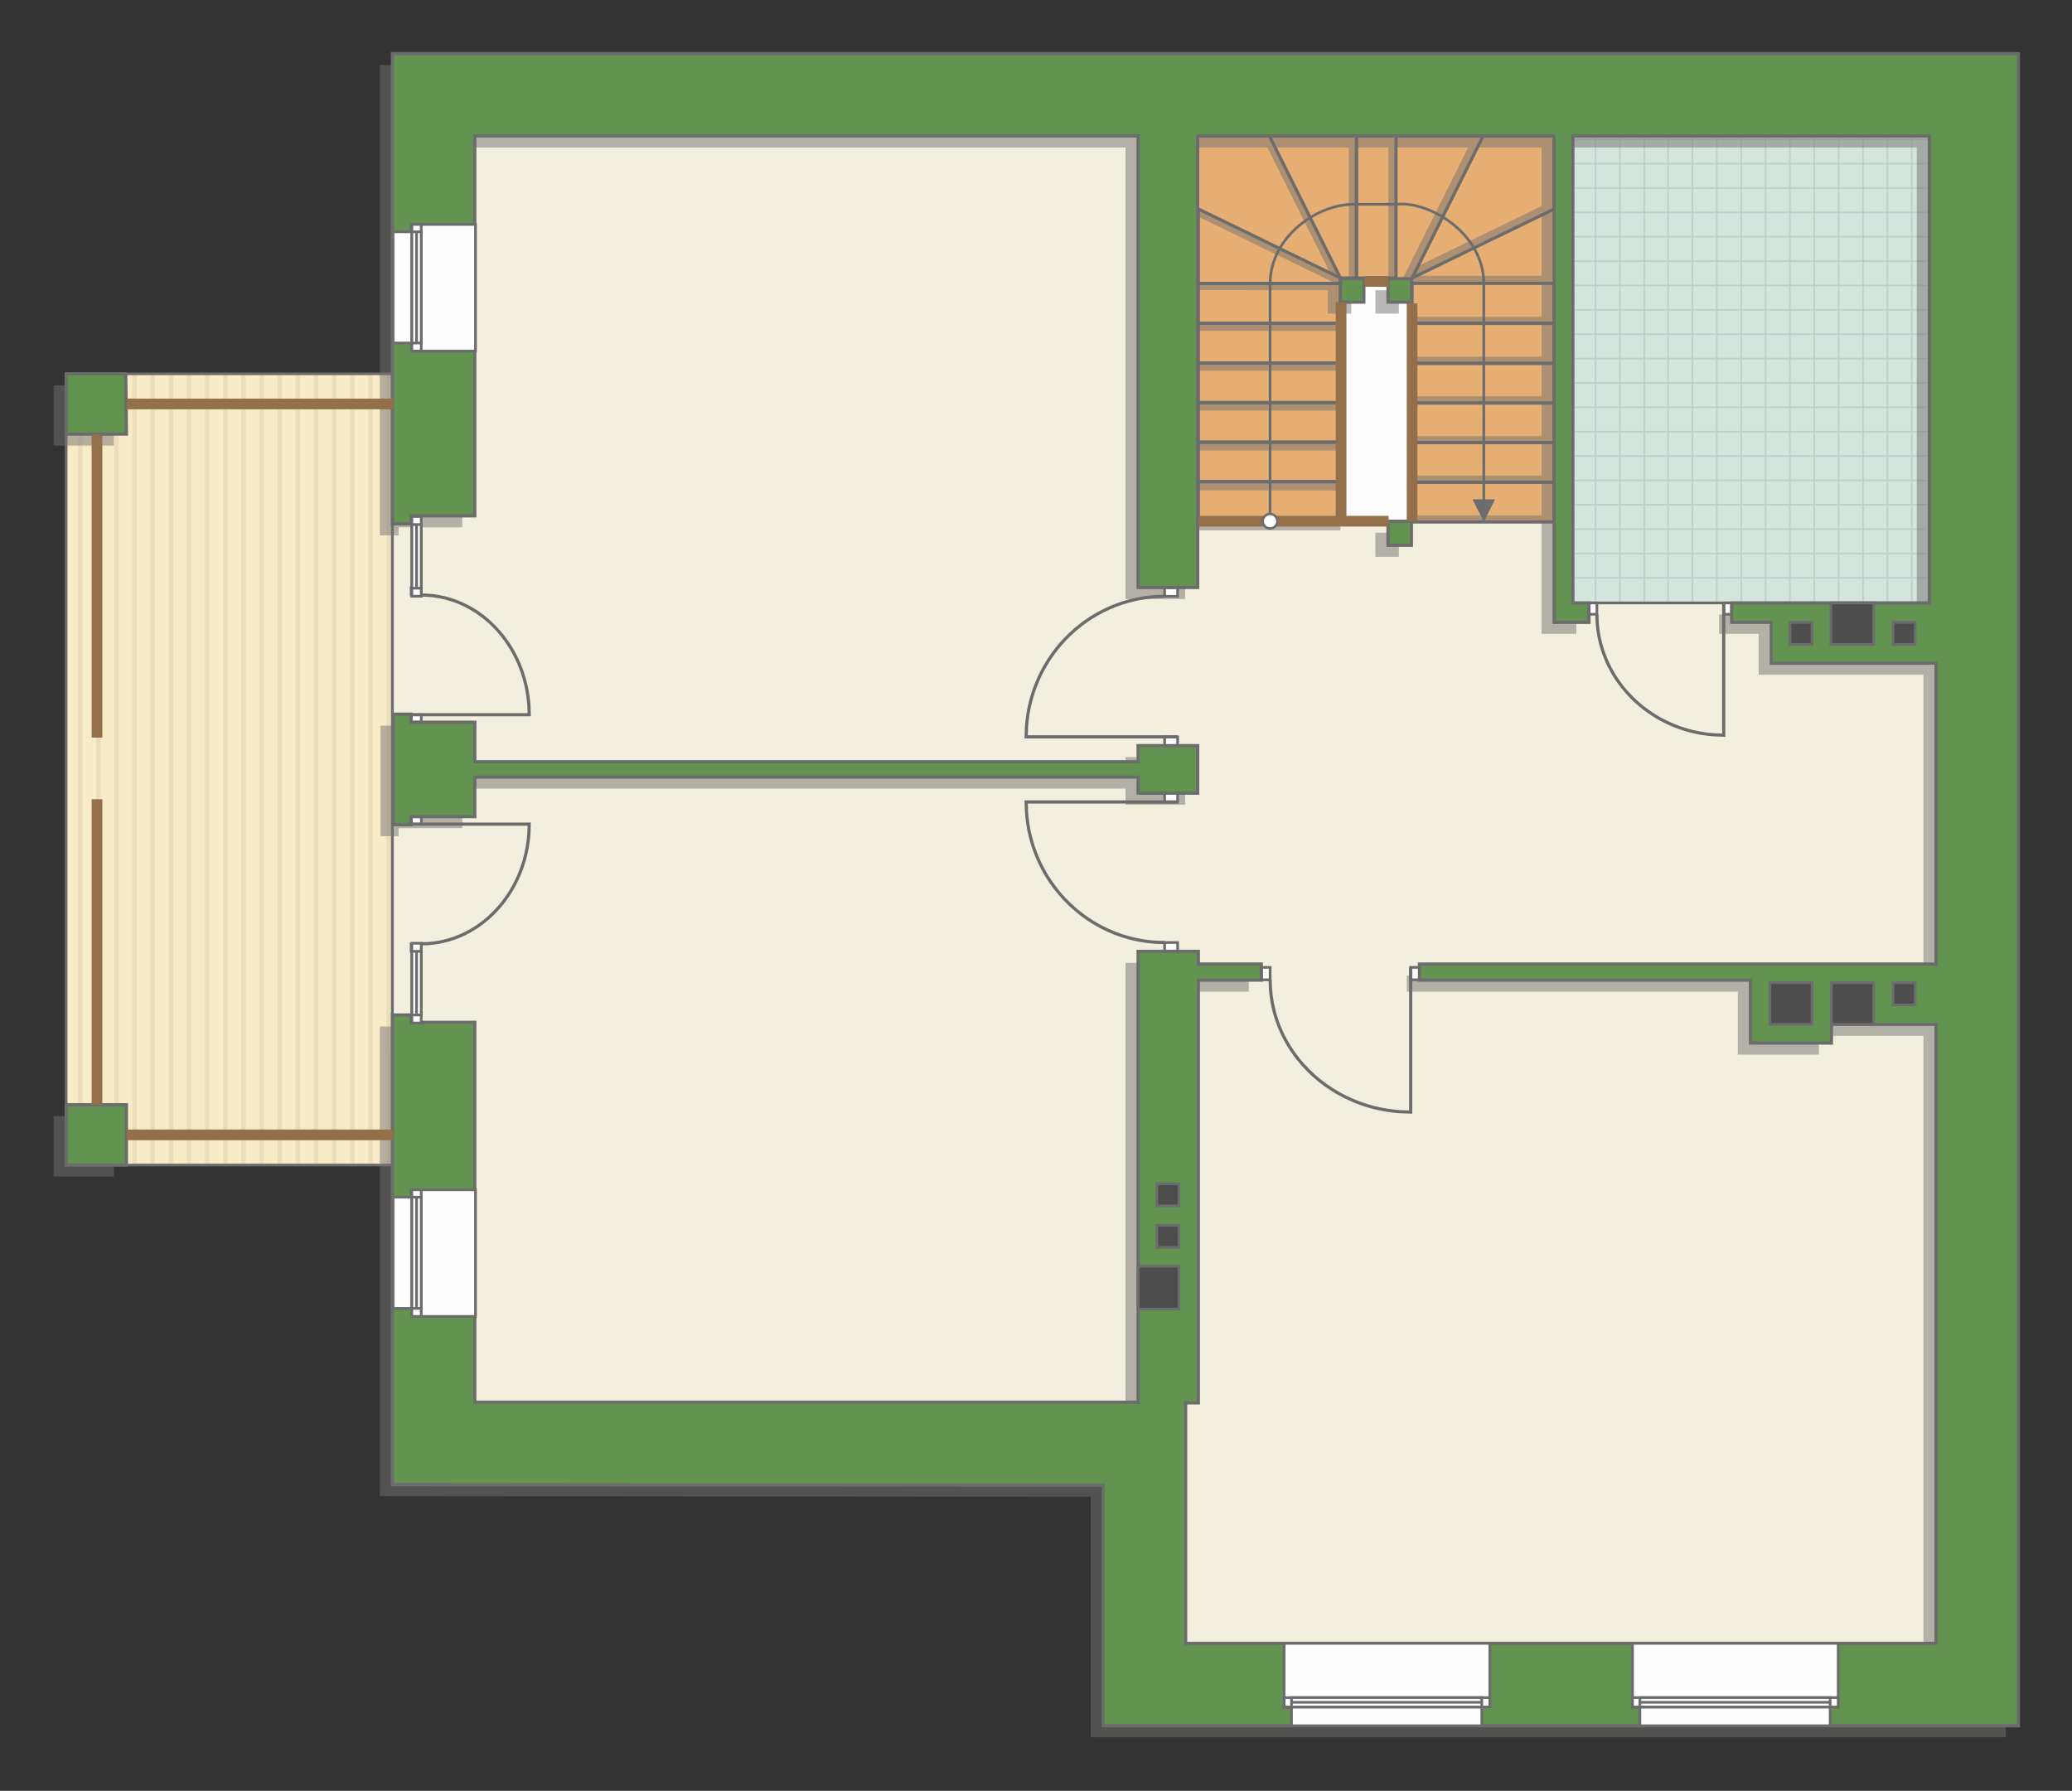 <?xml version="1.0" encoding="UTF-8"?>
<!DOCTYPE svg PUBLIC "-//W3C//DTD SVG 1.1//EN" "http://www.w3.org/Graphics/SVG/1.1/DTD/svg11.dtd">
<!-- Creator: CorelDRAW -->
<svg xmlns="http://www.w3.org/2000/svg" xml:space="preserve" width="130.927mm" height="113.164mm" version="1.1" style="shape-rendering:geometricPrecision; text-rendering:geometricPrecision; image-rendering:optimizeQuality; fill-rule:evenodd; clip-rule:evenodd"
viewBox="0 0 14592.79 12612.98"
 xmlns:xlink="http://www.w3.org/1999/xlink"
 xmlns:xodm="http://www.corel.com/coreldraw/odm/2003">
 <rect x="0" y="0" width="14592.79" height="12612.98" fill="#333333" stroke="none"/>
 <defs>
  <style type="text/css">
   <![CDATA[
    .str5 {stroke:#94704A;stroke-width:75.45;stroke-miterlimit:22.926}
    .str0 {stroke:#6C6C6C;stroke-width:18.83;stroke-miterlimit:22.926}
    .str2 {stroke:#6C6C6C;stroke-width:18.87;stroke-miterlimit:22.926}
    .str3 {stroke:#6C6C6C;stroke-width:22.29;stroke-miterlimit:22.926}
    .str1 {stroke:#BDD2C8;stroke-width:11.15;stroke-miterlimit:22.926}
    .str4 {stroke:#6C6C6C;stroke-width:22.29;stroke-linejoin:round;stroke-miterlimit:22.926}
    .fil3 {fill:none}
    .fil7 {fill:#FEFEFE}
    .fil4 {fill:#D6E4DE}
    .fil10 {fill:#4D4D4D}
    .fil9 {fill:#629351}
    .fil6 {fill:#E6AE73}
    .fil2 {fill:#EADEBC}
    .fil5 {fill:#F2EFDE}
    .fil1 {fill:#F8EBC7}
    .fil12 {fill:white}
    .fil0 {fill:white}
    .fil11 {fill:#6C6C6C;fill-rule:nonzero}
    .fil8 {fill:#727271;fill-opacity:0.502}
   ]]>
  </style>
    <clipPath id="id0">
     <path d="M2763.81 2632.82l-2297.85 0 0 5572.41 2297.85 0 0 -5572.41z"/>
    </clipPath>
    <clipPath id="id1">
     <path d="M11077.58 4246.51l2510.18 0 0 -3288.7 -2510.18 0 0 3288.7z"/>
    </clipPath>
 </defs>
 <g id="пол">
  <g id="_2376184041584">
   <polygon class="fil0" points="2763.81,2632.82 465.96,2632.82 465.96,8205.23 2763.81,8205.23 "/>
   <g style="clip-path:url(#id0)">
    <g>
     <g>
      <rect class="fil1" transform="matrix(-4.67283E-13 7.762 -50.716 -4.65695E-11 11954.4 1940.87)" width="1040.35" height="257.02"/>
      <rect class="fil2" transform="matrix(-4.67283E-13 7.762 -0.124 -1.14149E-13 11954.4 1940.87)" width="1040.35" height="257.02"/>
      <rect class="fil2" transform="matrix(-4.67283E-13 7.762 -0.124 -1.14149E-13 4286.69 1940.87)" width="1040.35" height="257.02"/>
      <rect class="fil2" transform="matrix(-4.67283E-13 7.762 -0.124 -1.14149E-13 10037.5 1940.87)" width="1040.35" height="257.02"/>
      <rect class="fil2" transform="matrix(-4.67283E-13 7.762 -0.124 -1.14149E-13 2369.76 1940.87)" width="1040.35" height="257.02"/>
      <rect class="fil2" transform="matrix(-4.67283E-13 7.762 -0.124 -1.14149E-13 8120.56 1940.87)" width="1040.35" height="257.02"/>
      <rect class="fil2" transform="matrix(-4.67283E-13 7.762 -0.124 -1.14149E-13 452.829 1940.87)" width="1040.35" height="257.02"/>
      <rect class="fil2" transform="matrix(-4.67283E-13 7.762 -0.124 -1.14149E-13 6203.63 1940.87)" width="1040.35" height="257.02"/>
      <rect class="fil2" transform="matrix(-4.67283E-13 7.762 -0.124 -1.14149E-13 11571 1940.87)" width="1040.35" height="257.02"/>
      <rect class="fil2" transform="matrix(-4.67283E-13 7.762 -0.124 -1.14149E-13 3903.31 1940.87)" width="1040.35" height="257.02"/>
      <rect class="fil2" transform="matrix(-4.67283E-13 7.762 -0.124 -1.14149E-13 9654.11 1940.87)" width="1040.35" height="257.02"/>
      <rect class="fil2" transform="matrix(-4.67283E-13 7.762 -0.124 -1.14149E-13 1986.38 1940.87)" width="1040.35" height="257.02"/>
      <rect class="fil2" transform="matrix(-4.67283E-13 7.762 -0.124 -1.14149E-13 7737.17 1940.87)" width="1040.35" height="257.02"/>
      <rect class="fil2" transform="matrix(-4.67283E-13 7.762 -0.124 -1.14149E-13 69.442 1940.87)" width="1040.35" height="257.02"/>
      <rect class="fil2" transform="matrix(-4.67283E-13 7.762 -0.124 -1.14149E-13 5820.24 1940.87)" width="1040.35" height="257.02"/>
      <rect class="fil2" transform="matrix(-4.67283E-13 7.762 -0.124 -1.14149E-13 11187.7 1940.87)" width="1040.35" height="257.02"/>
      <rect class="fil2" transform="matrix(-4.67283E-13 7.762 -0.124 -1.14149E-13 3519.92 1940.87)" width="1040.35" height="257.02"/>
      <rect class="fil2" transform="matrix(-4.67283E-13 7.762 -0.124 -1.14149E-13 9270.72 1940.87)" width="1040.35" height="257.02"/>
      <rect class="fil2" transform="matrix(-4.67283E-13 7.762 -0.124 -1.14149E-13 1602.99 1940.87)" width="1040.35" height="257.02"/>
      <rect class="fil2" transform="matrix(-4.67283E-13 7.762 -0.124 -1.14149E-13 7353.79 1940.87)" width="1040.35" height="257.02"/>
      <rect class="fil2" transform="matrix(-4.67283E-13 7.762 -0.124 -1.14149E-13 -313.944 1940.87)" width="1040.35" height="257.02"/>
      <rect class="fil2" transform="matrix(-4.67283E-13 7.762 -0.124 -1.14149E-13 5436.85 1940.87)" width="1040.35" height="257.02"/>
      <rect class="fil2" transform="matrix(-4.67283E-13 7.762 -0.124 -1.14149E-13 10804.3 1940.87)" width="1040.35" height="257.02"/>
      <rect class="fil2" transform="matrix(-4.67283E-13 7.762 -0.124 -1.14149E-13 3136.53 1940.87)" width="1040.35" height="257.02"/>
      <rect class="fil2" transform="matrix(-4.67283E-13 7.762 -0.124 -1.14149E-13 8887.33 1940.87)" width="1040.35" height="257.02"/>
      <rect class="fil2" transform="matrix(-4.67283E-13 7.762 -0.124 -1.14149E-13 1219.6 1940.87)" width="1040.35" height="257.02"/>
      <rect class="fil2" transform="matrix(-4.67283E-13 7.762 -0.124 -1.14149E-13 6970.4 1940.87)" width="1040.35" height="257.02"/>
      <rect class="fil2" transform="matrix(-4.67283E-13 7.762 -0.124 -1.14149E-13 -697.331 1940.87)" width="1040.35" height="257.02"/>
      <rect class="fil2" transform="matrix(-4.67283E-13 7.762 -0.124 -1.14149E-13 5053.47 1940.87)" width="1040.35" height="257.02"/>
      <rect class="fil2" transform="matrix(-4.67283E-13 7.762 -0.124 -1.14149E-13 10420.9 1940.87)" width="1040.35" height="257.02"/>
      <rect class="fil2" transform="matrix(-4.67283E-13 7.762 -0.124 -1.14149E-13 2753.15 1940.87)" width="1040.35" height="257.02"/>
      <rect class="fil2" transform="matrix(-4.67283E-13 7.762 -0.124 -1.14149E-13 8503.95 1940.87)" width="1040.35" height="257.02"/>
      <rect class="fil2" transform="matrix(-4.67283E-13 7.762 -0.124 -1.14149E-13 836.215 1940.87)" width="1040.35" height="257.02"/>
      <rect class="fil2" transform="matrix(-4.67283E-13 7.762 -0.124 -1.14149E-13 6587.01 1940.87)" width="1040.35" height="257.02"/>
      <rect class="fil2" transform="matrix(-4.67283E-13 7.762 -0.124 -1.14149E-13 4670.08 1940.87)" width="1040.35" height="257.02"/>
      <rect class="fil2" transform="matrix(-4.67283E-13 7.762 -0.124 -1.14149E-13 11826.6 1940.87)" width="1040.35" height="257.02"/>
      <rect class="fil2" transform="matrix(-4.67283E-13 7.762 -0.124 -1.14149E-13 4158.9 1940.87)" width="1040.35" height="257.02"/>
      <rect class="fil2" transform="matrix(-4.67283E-13 7.762 -0.124 -1.14149E-13 9909.7 1940.87)" width="1040.35" height="257.02"/>
      <rect class="fil2" transform="matrix(-4.67283E-13 7.762 -0.124 -1.14149E-13 2241.97 1940.87)" width="1040.35" height="257.02"/>
      <rect class="fil2" transform="matrix(-4.67283E-13 7.762 -0.124 -1.14149E-13 7992.76 1940.87)" width="1040.35" height="257.02"/>
      <rect class="fil2" transform="matrix(-4.67283E-13 7.762 -0.124 -1.14149E-13 325.033 1940.87)" width="1040.35" height="257.02"/>
      <rect class="fil2" transform="matrix(-4.67283E-13 7.762 -0.124 -1.14149E-13 6075.83 1940.87)" width="1040.35" height="257.02"/>
      <rect class="fil2" transform="matrix(-4.67283E-13 7.762 -0.124 -1.14149E-13 11443.2 1940.87)" width="1040.35" height="257.02"/>
      <rect class="fil2" transform="matrix(-4.67283E-13 7.762 -0.124 -1.14149E-13 3775.51 1940.87)" width="1040.35" height="257.02"/>
      <rect class="fil2" transform="matrix(-4.67283E-13 7.762 -0.124 -1.14149E-13 9526.31 1940.87)" width="1040.35" height="257.02"/>
      <rect class="fil2" transform="matrix(-4.67283E-13 7.762 -0.124 -1.14149E-13 1858.58 1940.87)" width="1040.35" height="257.02"/>
      <rect class="fil2" transform="matrix(-4.67283E-13 7.762 -0.124 -1.14149E-13 7609.38 1940.87)" width="1040.35" height="257.02"/>
      <rect class="fil2" transform="matrix(-4.67283E-13 7.762 -0.124 -1.14149E-13 -58.353 1940.87)" width="1040.35" height="257.02"/>
      <rect class="fil2" transform="matrix(-4.67283E-13 7.762 -0.124 -1.14149E-13 5692.45 1940.87)" width="1040.35" height="257.02"/>
      <rect class="fil2" transform="matrix(-4.67283E-13 7.762 -0.124 -1.14149E-13 11059.9 1940.87)" width="1040.35" height="257.02"/>
      <rect class="fil2" transform="matrix(-4.67283E-13 7.762 -0.124 -1.14149E-13 3392.13 1940.87)" width="1040.35" height="257.02"/>
      <rect class="fil2" transform="matrix(-4.67283E-13 7.762 -0.124 -1.14149E-13 9142.92 1940.87)" width="1040.35" height="257.02"/>
      <rect class="fil2" transform="matrix(-4.67283E-13 7.762 -0.124 -1.14149E-13 1475.19 1940.87)" width="1040.35" height="257.02"/>
      <rect class="fil2" transform="matrix(-4.67283E-13 7.762 -0.124 -1.14149E-13 7225.99 1940.87)" width="1040.35" height="257.02"/>
      <rect class="fil2" transform="matrix(-4.67283E-13 7.762 -0.124 -1.14149E-13 -441.74 1940.87)" width="1040.35" height="257.02"/>
      <rect class="fil2" transform="matrix(-4.67283E-13 7.762 -0.124 -1.14149E-13 5309.06 1940.87)" width="1040.35" height="257.02"/>
      <rect class="fil2" transform="matrix(-4.67283E-13 7.762 -0.124 -1.14149E-13 10676.5 1940.87)" width="1040.35" height="257.02"/>
      <rect class="fil2" transform="matrix(-4.67283E-13 7.762 -0.124 -1.14149E-13 3008.74 1940.87)" width="1040.35" height="257.02"/>
      <rect class="fil2" transform="matrix(-4.67283E-13 7.762 -0.124 -1.14149E-13 8759.54 1940.87)" width="1040.35" height="257.02"/>
      <rect class="fil2" transform="matrix(-4.67283E-13 7.762 -0.124 -1.14149E-13 1091.81 1940.87)" width="1040.35" height="257.02"/>
      <rect class="fil2" transform="matrix(-4.67283E-13 7.762 -0.124 -1.14149E-13 6842.61 1940.87)" width="1040.35" height="257.02"/>
      <rect class="fil2" transform="matrix(-4.67283E-13 7.762 -0.124 -1.14149E-13 -825.126 1940.87)" width="1040.35" height="257.02"/>
      <rect class="fil2" transform="matrix(-4.67283E-13 7.762 -0.124 -1.14149E-13 4925.67 1940.87)" width="1040.35" height="257.02"/>
      <rect class="fil2" transform="matrix(-4.67283E-13 7.762 -0.124 -1.14149E-13 10293.1 1940.87)" width="1040.35" height="257.02"/>
      <rect class="fil2" transform="matrix(-4.67283E-13 7.762 -0.124 -1.14149E-13 2625.35 1940.87)" width="1040.35" height="257.02"/>
      <rect class="fil2" transform="matrix(-4.67283E-13 7.762 -0.124 -1.14149E-13 8376.15 1940.87)" width="1040.35" height="257.02"/>
      <rect class="fil2" transform="matrix(-4.67283E-13 7.762 -0.124 -1.14149E-13 708.42 1940.87)" width="1040.35" height="257.02"/>
      <rect class="fil2" transform="matrix(-4.67283E-13 7.762 -0.124 -1.14149E-13 6459.22 1940.87)" width="1040.35" height="257.02"/>
      <rect class="fil2" transform="matrix(-4.67283E-13 7.762 -0.124 -1.14149E-13 4542.29 1940.87)" width="1040.35" height="257.02"/>
      <rect class="fil2" transform="matrix(-4.67283E-13 7.762 -0.124 -1.14149E-13 11698.8 1940.87)" width="1040.35" height="257.02"/>
      <rect class="fil2" transform="matrix(-4.67283E-13 7.762 -0.124 -1.14149E-13 4031.1 1940.87)" width="1040.35" height="257.02"/>
      <rect class="fil2" transform="matrix(-4.67283E-13 7.762 -0.124 -1.14149E-13 9781.9 1940.87)" width="1040.35" height="257.02"/>
      <rect class="fil2" transform="matrix(-4.67283E-13 7.762 -0.124 -1.14149E-13 2114.17 1940.87)" width="1040.35" height="257.02"/>
      <rect class="fil2" transform="matrix(-4.67283E-13 7.762 -0.124 -1.14149E-13 7864.97 1940.87)" width="1040.35" height="257.02"/>
      <rect class="fil2" transform="matrix(-4.67283E-13 7.762 -0.124 -1.14149E-13 197.238 1940.87)" width="1040.35" height="257.02"/>
      <rect class="fil2" transform="matrix(-4.67283E-13 7.762 -0.124 -1.14149E-13 5948.04 1940.87)" width="1040.35" height="257.02"/>
      <rect class="fil2" transform="matrix(-4.67283E-13 7.762 -0.124 -1.14149E-13 11315.4 1940.87)" width="1040.35" height="257.02"/>
      <rect class="fil2" transform="matrix(-4.67283E-13 7.762 -0.124 -1.14149E-13 3647.72 1940.87)" width="1040.35" height="257.02"/>
      <rect class="fil2" transform="matrix(-4.67283E-13 7.762 -0.124 -1.14149E-13 9398.52 1940.87)" width="1040.35" height="257.02"/>
      <rect class="fil2" transform="matrix(-4.67283E-13 7.762 -0.124 -1.14149E-13 1730.78 1940.87)" width="1040.35" height="257.02"/>
      <rect class="fil2" transform="matrix(-4.67283E-13 7.762 -0.124 -1.14149E-13 7481.58 1940.87)" width="1040.35" height="257.02"/>
      <rect class="fil2" transform="matrix(-4.67283E-13 7.762 -0.124 -1.14149E-13 -186.149 1940.87)" width="1040.35" height="257.02"/>
      <rect class="fil2" transform="matrix(-4.67283E-13 7.762 -0.124 -1.14149E-13 5564.65 1940.87)" width="1040.35" height="257.02"/>
      <rect class="fil2" transform="matrix(-4.67283E-13 7.762 -0.124 -1.14149E-13 10932.1 1940.87)" width="1040.35" height="257.02"/>
      <rect class="fil2" transform="matrix(-4.67283E-13 7.762 -0.124 -1.14149E-13 3264.33 1940.87)" width="1040.35" height="257.02"/>
      <rect class="fil2" transform="matrix(-4.67283E-13 7.762 -0.124 -1.14149E-13 9015.13 1940.87)" width="1040.35" height="257.02"/>
      <rect class="fil2" transform="matrix(-4.67283E-13 7.762 -0.124 -1.14149E-13 1347.4 1940.87)" width="1040.35" height="257.02"/>
      <rect class="fil2" transform="matrix(-4.67283E-13 7.762 -0.124 -1.14149E-13 7098.2 1940.87)" width="1040.35" height="257.02"/>
      <rect class="fil2" transform="matrix(-4.67283E-13 7.762 -0.124 -1.14149E-13 -569.535 1940.87)" width="1040.35" height="257.02"/>
      <rect class="fil2" transform="matrix(-4.67283E-13 7.762 -0.124 -1.14149E-13 5181.26 1940.87)" width="1040.35" height="257.02"/>
      <rect class="fil2" transform="matrix(-4.67283E-13 7.762 -0.124 -1.14149E-13 10548.7 1940.87)" width="1040.35" height="257.02"/>
      <rect class="fil2" transform="matrix(-4.67283E-13 7.762 -0.124 -1.14149E-13 2880.94 1940.87)" width="1040.35" height="257.02"/>
      <rect class="fil2" transform="matrix(-4.67283E-13 7.762 -0.124 -1.14149E-13 8631.74 1940.87)" width="1040.35" height="257.02"/>
      <rect class="fil2" transform="matrix(-4.67283E-13 7.762 -0.124 -1.14149E-13 964.011 1940.87)" width="1040.35" height="257.02"/>
      <rect class="fil2" transform="matrix(-4.67283E-13 7.762 -0.124 -1.14149E-13 6714.81 1940.87)" width="1040.35" height="257.02"/>
      <rect class="fil2" transform="matrix(-4.67283E-13 7.762 -0.124 -1.14149E-13 -952.922 1940.87)" width="1040.35" height="257.02"/>
      <rect class="fil2" transform="matrix(-4.67283E-13 7.762 -0.124 -1.14149E-13 4797.88 1940.87)" width="1040.35" height="257.02"/>
      <rect class="fil2" transform="matrix(-4.67283E-13 7.762 -0.124 -1.14149E-13 10165.3 1940.87)" width="1040.35" height="257.02"/>
      <rect class="fil2" transform="matrix(-4.67283E-13 7.762 -0.124 -1.14149E-13 2497.56 1940.87)" width="1040.35" height="257.02"/>
      <rect class="fil2" transform="matrix(-4.67283E-13 7.762 -0.124 -1.14149E-13 8248.36 1940.87)" width="1040.35" height="257.02"/>
      <rect class="fil2" transform="matrix(-4.67283E-13 7.762 -0.124 -1.14149E-13 580.624 1940.87)" width="1040.35" height="257.02"/>
      <rect class="fil2" transform="matrix(-4.67283E-13 7.762 -0.124 -1.14149E-13 6331.42 1940.87)" width="1040.35" height="257.02"/>
      <rect class="fil2" transform="matrix(-4.67283E-13 7.762 -0.124 -1.14149E-13 4414.49 1940.87)" width="1040.35" height="257.02"/>
     </g>
    </g>
   </g>
   <polygon class="fil3 str0" points="2763.81,2632.82 465.96,2632.82 465.96,8205.23 2763.81,8205.23 "/>
   <polygon class="fil4" points="11077.58,4246.51 13587.77,4246.51 13587.77,957.8 11077.58,957.8 "/>
   <g style="clip-path:url(#id1)">
    <g>
     <path id="_1" class="fil3 str1" d="M10379.04 5095.42l0 -6893.92m171.62 6893.92l0 -6893.92m171.62 6893.92l0 -6893.92m171.62 6893.92l0 -6893.92m171.62 6893.92l0 -6893.92m171.62 6893.92l0 -6893.92m171.62 6893.92l0 -6893.92m171.62 6893.92l0 -6893.92m-2574.25 6894.01l0 -6893.92m171.62 6893.92l0 -6893.92m171.62 6893.92l0 -6893.92m171.62 6893.92l0 -6893.92m171.62 6893.92l0 -6893.92m171.62 6893.92l0 -6893.92m171.62 6893.92l0 -6893.92m171.62 6893.92l0 -6893.92m-2574.34 6893.83l0 -6893.92m171.62 6893.92l0 -6893.92m171.62 6893.92l0 -6893.92m171.62 6893.92l0 -6893.92m171.62 6893.92l0 -6893.92m171.62 6893.92l0 -6893.92m171.62 6893.92l0 -6893.92m171.62 6893.92l0 -6893.92m-2574.25 6894.01l0 -6893.92m171.62 6893.92l0 -6893.92m171.62 6893.92l0 -6893.92m171.62 6893.92l0 -6893.92m171.62 6893.92l0 -6893.92m171.62 6893.92l0 -6893.92m171.62 6893.92l0 -6893.92m171.62 6893.92l0 -6893.92"/>
     <path class="fil3 str1" d="M4688.4 2868.49l11273.87 0m-11273.87 171.62l11273.87 0m-11273.87 171.62l11273.87 0m-11273.87 171.62l11273.87 0m-11273.87 171.62l11273.87 0m-11273.87 171.62l11273.87 0m-11273.87 171.62l11273.87 0m-11273.87 171.62l11273.87 0m-11274.01 -2574.25l11273.87 0m-11273.87 171.62l11273.87 0m-11273.87 171.62l11273.87 0m-11273.87 171.62l11273.87 0m-11273.87 171.62l11273.87 0m-11273.87 171.62l11273.87 0m-11273.87 171.62l11273.87 0m-11273.87 171.62l11273.87 0m-11273.72 -2574.34l11273.87 0m-11273.87 171.62l11273.87 0m-11273.87 171.62l11273.87 0m-11273.87 171.62l11273.87 0m-11273.87 171.62l11273.87 0m-11273.87 171.62l11273.87 0m-11273.87 171.62l11273.87 0m-11273.87 171.62l11273.87 0m-11274.01 -2574.25l11273.87 0m-11273.87 171.62l11273.87 0m-11273.87 171.62l11273.87 0m-11273.87 171.62l11273.87 0m-11273.87 171.62l11273.87 0m-11273.87 171.62l11273.87 0m-11273.87 171.62l11273.87 0m-11273.87 171.62l11273.87 0"/>
     <path class="fil3 str1" d="M5058.92 5095.51l0 -6893.92m171.62 6893.92l0 -6893.92m171.62 6893.92l0 -6893.92m171.62 6893.92l0 -6893.92m171.62 6893.92l0 -6893.92m171.62 6893.92l0 -6893.92m171.62 6893.92l0 -6893.92m171.62 6893.92l0 -6893.92m-1372.89 6894.01l0 -6893.92"/>
     <path class="fil3 str1" d="M15866.86 5168.54l0 -6893.92m171.62 6893.92l0 -6893.92m171.62 6893.92l0 -6893.92m171.62 6893.92l0 -6893.92m171.62 6893.92l0 -6893.92m171.62 6893.92l0 -6893.92m171.62 6893.92l0 -6893.92m171.62 6893.92l0 -6893.92m-2574.25 6894.01l0 -6893.92m171.62 6893.92l0 -6893.92m171.62 6893.92l0 -6893.92m171.62 6893.92l0 -6893.92m171.62 6893.92l0 -6893.92m171.62 6893.92l0 -6893.92m171.62 6893.92l0 -6893.92m171.62 6893.92l0 -6893.92m-2574.34 6893.83l0 -6893.92m171.62 6893.92l0 -6893.92m171.62 6893.92l0 -6893.92m171.62 6893.92l0 -6893.92m171.62 6893.92l0 -6893.92m171.62 6893.92l0 -6893.92m171.62 6893.92l0 -6893.92m171.62 6893.92l0 -6893.92m-2574.25 6894.01l0 -6893.92m171.62 6893.92l0 -6893.92m171.62 6893.92l0 -6893.92m171.62 6893.92l0 -6893.92m171.62 6893.92l0 -6893.92m171.62 6893.92l0 -6893.92m171.62 6893.92l0 -6893.92m171.62 6893.92l0 -6893.92"/>
    </g>
   </g>
   <polygon class="fil3" points="11077.58,4246.51 13587.77,4246.51 13587.77,957.8 11077.58,957.8 "/>
   <polygon class="fil5 str2" points="13800.08,11890.28 8090.85,11909.16 8015.36,10215.26 3009.16,10191.66 2763.81,7410.56 2763.81,681.47 8220.61,790.3 11012.62,828.48 11077.58,4246.51 13733.77,4246.51 "/>
   <polygon class="fil6 str2" points="10945.47,3675.59 8383.98,3675.59 8383.98,828.48 11012.62,828.48 "/>
   <polygon class="fil7 str0" points="9940.46,1995.85 9940.46,3675.59 9435.6,3675.59 9435.6,2127.96 9605.45,1962.81 "/>
  </g>
 </g>
 <g id="тень">
  <g id="_2376183989552">
   <polygon class="fil8" points="8440.01,3453.99 9440.31,3454.43 9440.31,3400.24 8440.01,3400.3 "/>
   <polygon class="fil8" points="8440.01,3734.97 9440.31,3735.4 9440.31,3681.23 8440.01,3681.28 "/>
   <polygon class="fil8" points="8440.01,2892.04 9440.31,2892.48 9440.31,2838.29 8440.01,2838.35 "/>
   <polygon class="fil8" points="8440.01,3173.02 9440.31,3173.46 9440.31,3119.28 8440.01,3119.33 "/>
   <polygon class="fil8" points="8440.01,2611.06 9440.31,2611.5 9440.31,2557.32 8440.01,2557.37 "/>
   <polygon class="fil8" points="8440.01,2043.45 9440.31,2043.84 9440.31,1995.8 8440.01,1995.85 "/>
   <polygon class="fil8" points="8440.01,2330.53 9440.31,2330.96 9440.31,2276.78 8440.01,2276.84 "/>
   <polygon class="fil8" points="8440.01,1525.8 9403.8,1994.51 9440.31,1995.85 9440.31,1958.1 8440.01,1472.11 "/>
   <polygon class="fil8" points="8926.32,1038.83 9368.21,1923.07 9440.31,1958.1 8980.68,1038.83 "/>
   <polygon class="fil8" points="9553.55,1958.1 9553.99,1038.83 9499.81,1038.83 9499.86,1958.1 "/>
   <polygon class="fil8" points="9831.94,1958.1 9832.38,1038.83 9778.2,1038.83 9778.25,1958.1 "/>
   <polygon class="fil8" points="9945.18,1958.1 10404.82,1038.83 10340.4,1038.83 9881.25,1958.1 "/>
   <polygon class="fil8" points="9945.18,1958.1 10856.96,1515.12 10856.96,1451.51 9987.05,1874.38 "/>
   <polygon class="fil8" points="9945.18,1995.85 10856.96,1996.29 10856.96,1942.11 9945.18,1942.16 "/>
   <polygon class="fil8" points="9945.17,2284.76 10856.96,2285.2 10856.96,2231.02 9945.17,2231.07 "/>
   <polygon class="fil8" points="9945.17,2565.14 10856.96,2565.58 10856.96,2511.4 9945.17,2511.45 "/>
   <polygon class="fil8" points="9945.17,2844.68 10856.96,2845.11 10856.96,2790.93 9945.17,2790.99 "/>
   <polygon class="fil8" points="9945.17,3125.06 10856.96,3125.5 10856.96,3071.32 9945.17,3071.37 "/>
   <polygon class="fil8" points="9945.17,3403.02 10856.96,3403.45 10856.96,3349.27 9945.17,3349.33 "/>
   <polygon class="fil8" points="9945.17,3683.4 10856.96,3683.83 10856.96,3629.65 9945.17,3629.71 "/>
  </g>
  <g id="_2376183993056">
   <polygon class="fil8" points="14126.8,458.47 2675.3,458.47 2675.3,3770.77 2807.41,3770.77 2807.41,3714.15 3255.66,3714.15 3255.66,1038.83 7926.85,1038.83 7926.85,4219.02 8346.79,4219.02 8346.79,1038.83 10856.96,1038.83 10856.96,4464.37 11102.31,4464.37 11102.31,4327.54 10989.07,4327.54 10989.07,1038.83 13499.26,1038.83 13499.26,4327.54 12107.33,4327.54 12107.33,4464.37 12385.72,4464.37 12385.72,4752.2 13546.44,4752.2 13546.44,6870.74 9908.57,6870.74 9908.57,6983.98 12239.44,6983.98 12239.44,7427.52 12810.37,7427.52 12810.37,7295.4 13546.44,7295.4 13546.44,11655.18 8261.85,11655.18 8261.85,9961.29 8351.5,9961.29 8351.5,6983.98 8795.03,6983.98 8795.03,6870.74 8351.5,6870.74 8351.5,6781.1 7926.85,6781.1 7926.85,9956.56 3255.66,9956.56 3255.66,7281.24 2807.41,7281.24 2807.41,7229.34 2675.3,7229.34 2675.3,10536.92 7681.49,10541.65 7681.49,12235.54 14126.8,12235.54 "/>
   <polygon class="fil8" points="8346.79,5332.55 7926.85,5332.55 7926.85,5445.79 3255.66,5445.79 3255.66,5167.41 2807.41,5167.41 2807.41,5110.79 2680.01,5110.79 2680.01,5889.33 2807.41,5889.33 2807.41,5832.7 3255.66,5832.7 3255.66,5554.32 7926.85,5554.32 7926.85,5667.56 8346.79,5667.56 "/>
   <polygon class="fil8" points="797.38,2713.85 377.45,2713.85 377.45,3138.5 802.11,3138.5 "/>
   <polygon class="fil8" points="498.35,7861.6 377.45,7861.6 377.45,8286.26 802.11,8286.26 802.11,7861.6 "/>
   <polygon class="fil8" points="9851.95,2043.84 9686.8,2043.84 9686.8,2208.99 9851.95,2208.99 "/>
   <polygon class="fil8" points="9516.94,2043.84 9351.8,2043.84 9351.8,2208.99 9516.94,2208.99 "/>
   <polygon class="fil8" points="9851.95,3751.9 9686.8,3751.9 9686.8,3921.76 9851.95,3921.76 "/>
  </g>
 </g>
 <g id="двери">
  <g id="_2376183991760">
   <g>
    <polygon class="fil7 str0" points="12139.97,4326.36 12139.97,4246.51 12195.84,4246.51 12195.84,4326.36 "/>
    <polyline class="fil3 str3" points="12139.97,4246.51 12139.97,5177.82 12071.23,5175.34 12030.43,5171.48 11993.84,5166.48 11970.09,5162.44 11937.61,5155.88 11906.59,5148.47 11886.74,5143.12 11858.51,5134.69 11826.99,5124.09 11793.25,5111.29 11756.08,5095.4 11724.08,5080.1 11689.75,5061.92 11667.79,5049.28 11641.9,5033.29 11605.27,5008.49 11578.31,4988.48 11553.06,4968.26 11521.65,4940.88 11490.39,4910.83 11453.74,4871.49 11424.63,4836.41 11405.12,4810.59 11379.78,4773.73 11364.57,4749.4 11342.46,4710.34 11323.1,4671.45 11305.79,4631.58 11290.43,4590.29 11276.5,4545.33 11266.77,4506.75 11259.21,4469.26 11252.63,4425.13 11248.47,4380.72 11246.69,4326.36 "/>
    <polygon class="fil7 str0" points="11246.69,4246.51 11190.82,4246.51 11190.82,4326.36 11246.69,4326.36 "/>
   </g>
   <g>
    <polygon class="fil7 str0" points="9935.18,6900.7 9935.18,6813.31 9997.08,6813.31 9997.08,6900.7 "/>
    <polyline class="fil3 str3" points="9935.18,6813.31 9935.18,7832.39 9859.01,7829.68 9813.81,7825.46 9773.27,7819.98 9746.95,7815.57 9710.96,7808.39 9676.59,7800.27 9654.6,7794.42 9623.31,7785.21 9588.41,7773.6 9551.02,7759.61 9509.84,7742.21 9474.37,7725.47 9436.34,7705.57 9412.01,7691.74 9383.34,7674.24 9342.73,7647.1 9312.86,7625.21 9284.88,7603.09 9250.1,7573.13 9215.45,7540.25 9174.85,7497.2 9142.59,7458.81 9120.97,7430.56 9092.89,7390.23 9076.05,7363.6 9051.55,7320.85 9030.1,7278.31 9010.92,7234.69 8993.9,7189.49 8978.46,7140.3 8967.69,7098.07 8959.31,7057.06 8952.02,7008.77 8947.41,6960.17 8945.43,6900.7 "/>
    <polygon class="fil7 str0" points="8945.43,6813.31 8883.54,6813.31 8883.54,6900.7 8945.43,6900.7 "/>
   </g>
   <g>
    <polygon class="fil7 str0" points="8202.26,5189.63 8293.75,5189.63 8293.75,5251.52 8202.26,5251.52 "/>
    <polyline class="fil3 str3" points="8293.75,5189.63 7226.94,5189.63 7229.78,5113.46 7234.21,5068.25 7239.94,5027.71 7244.56,5001.4 7252.07,4965.41 7260.58,4931.03 7266.7,4909.04 7276.35,4877.76 7288.5,4842.85 7303.14,4805.47 7321.36,4764.28 7338.88,4728.82 7359.71,4690.79 7374.19,4666.46 7392.5,4637.78 7420.91,4597.17 7443.83,4567.3 7467,4539.33 7498.35,4504.54 7532.78,4469.89 7577.83,4429.3 7618.02,4397.03 7647.59,4375.42 7689.82,4347.33 7717.69,4330.49 7762.43,4305.99 7806.98,4284.55 7852.64,4265.36 7899.94,4248.34 7951.45,4232.91 7995.65,4222.13 8038.59,4213.75 8089.13,4206.46 8140.01,4201.86 8202.26,4199.87 "/>
    <polygon class="fil7 str0" points="8293.75,4199.87 8293.75,4137.98 8202.26,4137.98 8202.26,4199.87 "/>
   </g>
   <g>
    <polygon class="fil7 str0" points="8202.26,5648.42 8293.75,5648.42 8293.75,5586.53 8202.26,5586.53 "/>
    <polyline class="fil3 str3" points="8293.75,5648.42 7226.94,5648.42 7229.78,5724.59 7234.21,5769.8 7239.94,5810.34 7244.56,5836.65 7252.07,5872.64 7260.58,5907.01 7266.7,5929 7276.35,5960.29 7288.5,5995.2 7303.14,6032.58 7321.36,6073.77 7338.88,6109.23 7359.71,6147.26 7374.19,6171.59 7392.5,6200.27 7420.91,6240.87 7443.83,6270.74 7467,6298.72 7498.35,6333.51 7532.78,6368.16 7577.83,6408.75 7618.02,6441.02 7647.59,6462.63 7689.82,6490.72 7717.69,6507.56 7762.43,6532.06 7806.98,6553.5 7852.64,6572.68 7899.94,6589.7 7951.45,6605.14 7995.65,6615.92 8038.59,6624.3 8089.13,6631.59 8140.01,6636.19 8202.26,6638.18 "/>
    <polygon class="fil7 str0" points="8293.75,6638.18 8293.75,6700.07 8202.26,6700.07 8202.26,6638.18 "/>
   </g>
   <g>
    <polygon class="fil7 str0" points="2967.19,5033.68 2895.92,5033.68 2895.92,5086.38 2967.19,5086.38 "/>
    <polyline class="fil3 str3" points="2895.92,5033.68 3727.16,5033.68 3724.94,4968.8 3721.5,4930.3 3717.03,4895.77 3713.43,4873.35 3707.57,4842.7 3700.95,4813.44 3696.18,4794.7 3688.66,4768.06 3679.2,4738.31 3667.78,4706.48 3653.59,4671.4 3639.93,4641.2 3623.71,4608.82 3612.42,4588.09 3598.16,4563.66 3576.02,4529.08 3558.15,4503.65 3540.11,4479.82 3515.68,4450.18 3488.85,4420.68 3453.75,4386.1 3422.43,4358.62 3399.39,4340.22 3366.49,4316.3 3344.77,4301.94 3309.92,4281.09 3275.2,4262.81 3239.62,4246.48 3202.76,4231.99 3162.63,4218.84 3128.19,4209.66 3094.73,4202.52 3055.35,4196.32 3015.71,4192.39 2967.19,4190.71 "/>
    <polygon class="fil7 str0" points="2895.92,4190.71 2895.92,4137.99 2967.19,4137.99 2967.19,4190.71 "/>
   </g>
   <g>
    <polygon class="fil7 str0" points="2967.19,5804.38 2895.92,5804.38 2895.92,5751.67 2967.19,5751.67 "/>
    <polyline class="fil3 str3" points="2895.92,5804.38 3727.16,5804.38 3724.94,5869.26 3721.5,5907.76 3717.03,5942.29 3713.43,5964.7 3707.57,5995.35 3700.95,6024.62 3696.18,6043.36 3688.66,6070 3679.2,6099.75 3667.78,6131.58 3653.59,6166.65 3639.93,6196.86 3623.71,6229.24 3612.42,6249.97 3598.16,6274.4 3576.02,6308.97 3558.15,6334.41 3540.11,6358.24 3515.68,6387.88 3488.85,6417.38 3453.75,6451.96 3422.43,6479.44 3399.39,6497.84 3366.49,6521.76 3344.77,6536.11 3309.92,6556.97 3275.2,6575.25 3239.62,6591.58 3202.76,6606.07 3162.63,6619.22 3128.19,6628.4 3094.73,6635.53 3055.35,6641.74 3015.71,6645.67 2967.19,6647.35 "/>
    <polygon class="fil7 str0" points="2895.92,6647.35 2895.92,6700.07 2967.19,6700.07 2967.19,6647.35 "/>
   </g>
  </g>
 </g>
 <g id="стена">
  <g id="_2376183998192">
   <polygon class="fil9 str3" points="14215.31,377.44 2763.81,377.44 2763.81,3689.74 2895.92,3689.74 2895.92,3633.12 3344.17,3633.12 3344.17,957.8 8015.36,957.8 8015.36,4137.99 8435.3,4137.99 8435.3,957.8 10945.47,957.8 10945.47,4383.34 11190.82,4383.34 11190.82,4246.51 11077.58,4246.51 11077.58,957.8 13587.77,957.8 13587.77,4246.51 12195.84,4246.51 12195.84,4383.34 12474.22,4383.34 12474.22,4671.17 13634.95,4671.17 13634.95,6789.71 9997.08,6789.71 9997.08,6902.96 12327.95,6902.96 12327.95,7346.49 12898.88,7346.49 12898.88,7214.37 13634.95,7214.37 13634.95,11574.15 8350.36,11574.15 8350.36,9880.26 8440.01,9880.26 8440.01,6902.96 8883.54,6902.96 8883.54,6789.71 8440.01,6789.71 8440.01,6700.07 8015.36,6700.07 8015.36,9875.53 3344.17,9875.53 3344.17,7200.21 2895.92,7200.21 2895.92,7148.31 2763.81,7148.31 2763.81,10455.89 7770,10460.62 7770,12154.51 14215.31,12154.51 "/>
   <polygon class="fil9 str3" points="8435.3,5251.52 8015.36,5251.52 8015.36,5364.76 3344.17,5364.76 3344.17,5086.38 2895.92,5086.38 2895.92,5029.76 2768.52,5029.76 2768.52,5808.3 2895.92,5808.3 2895.92,5751.67 3344.17,5751.67 3344.17,5473.29 8015.36,5473.29 8015.36,5586.53 8435.3,5586.53 "/>
   <polygon class="fil9 str3" points="885.89,2632.82 465.96,2632.82 465.96,3057.47 890.61,3057.47 "/>
   <polygon class="fil9 str3" points="586.86,7780.57 465.96,7780.57 465.96,8205.23 890.61,8205.23 890.61,7780.57 "/>
   <polygon class="fil9 str3" points="9940.46,1962.81 9775.31,1962.81 9775.31,2127.96 9940.46,2127.96 "/>
   <polygon class="fil9 str3" points="9605.45,1962.81 9440.31,1962.81 9440.31,2127.96 9605.45,2127.96 "/>
   <polygon class="fil9 str3" points="9940.46,3670.87 9775.31,3670.87 9775.31,3840.73 9940.46,3840.73 "/>
  </g>
 </g>
 <g id="окно">
  <g id="_2376183998912">
   <g>
    <polygon class="fil7 str0" points="10435.89,12154.51 9095.86,12154.51 9095.86,12027.1 9043.97,12027.1 9043.97,11574.15 10492.51,11574.15 10492.51,12022.39 10435.89,12022.39 "/>
    <polygon class="fil7 str0" points="10367.6,12022.39 9043.97,12022.39 9043.97,11956.34 10492.51,11956.34 10492.51,12022.39 "/>
    <polygon class="fil7 str0" points="10435.89,11989.36 10435.89,11956.34 9095.86,11956.34 9095.86,12022.39 10435.89,12022.39 "/>
    <polyline class="fil3 str0" points="9095.86,11989.36 10389.46,11989.36 10435.89,11989.36 "/>
   </g>
   <g>
    <polygon class="fil7 str0" points="2768.52,9214.97 2768.52,8431.72 2895.93,8431.72 2895.93,8379.83 3348.88,8379.83 3348.88,9271.59 2900.64,9271.59 2900.64,9214.97 "/>
    <polygon class="fil7 str0" points="2900.64,9146.68 2900.64,8379.83 2966.69,8379.83 2966.69,9271.59 2900.64,9271.59 "/>
    <polygon class="fil7 str0" points="2933.67,9214.97 2966.69,9214.97 2966.69,8431.72 2900.64,8431.72 2900.64,9214.97 "/>
    <polyline class="fil3 str0" points="2933.67,8431.72 2933.67,9168.54 2933.67,9214.97 "/>
   </g>
   <g>
    <polygon class="fil7 str0" points="2768.52,2415.78 2768.52,1632.53 2895.93,1632.53 2895.93,1580.64 3348.88,1580.64 3348.88,2472.4 2900.64,2472.4 2900.64,2415.78 "/>
    <polygon class="fil7 str0" points="2900.64,2347.49 2900.64,1580.64 2966.69,1580.64 2966.69,2472.4 2900.64,2472.4 "/>
    <polygon class="fil7 str0" points="2933.67,2415.78 2966.69,2415.78 2966.69,1632.53 2900.64,1632.53 2900.64,2415.78 "/>
    <polyline class="fil3 str0" points="2933.67,1632.53 2933.67,2369.36 2933.67,2415.78 "/>
   </g>
   <g>
    <polygon class="fil7 str0" points="2966.69,3637.85 2900.63,3637.85 2900.63,4199.34 2966.69,4199.34 "/>
    <polygon class="fil7 str0" points="2944.5,3694.47 2900.63,3694.47 2900.63,4142.72 2966.69,4142.72 2966.69,3694.47 "/>
    <polyline class="fil3 str0" points="2933.66,4142.72 2933.66,3732.66 2933.66,3694.47 "/>
   </g>
   <g>
    <polygon class="fil7 str0" points="2966.69,6643.45 2900.63,6643.45 2900.63,7204.94 2966.69,7204.94 "/>
    <polygon class="fil7 str0" points="2944.5,6700.07 2900.63,6700.07 2900.63,7148.32 2966.69,7148.32 2966.69,6700.07 "/>
    <polyline class="fil3 str0" points="2933.66,7148.32 2933.66,6738.27 2933.66,6700.07 "/>
   </g>
   <g>
    <polygon class="fil7 str0" points="12889.44,12154.51 11549.42,12154.51 11549.42,12027.1 11497.52,12027.1 11497.52,11574.15 12946.06,11574.15 12946.06,12022.39 12889.44,12022.39 "/>
    <polygon class="fil7 str0" points="12821.15,12022.39 11497.52,12022.39 11497.52,11956.34 12946.06,11956.34 12946.06,12022.39 "/>
    <polygon class="fil7 str0" points="12889.44,11989.36 12889.44,11956.34 11549.42,11956.34 11549.42,12022.39 12889.44,12022.39 "/>
    <polyline class="fil3 str0" points="11549.42,11989.36 12843.02,11989.36 12889.44,11989.36 "/>
   </g>
  </g>
 </g>
 <g id="ВК">
  <g id="_2376184008464">
   <polygon class="fil10 str2" points="12762.04,6921.84 12762.04,7214.38 12464.78,7214.38 12464.78,6921.84 "/>
   <polygon class="fil10 str2" points="13196.13,6921.84 13196.13,7214.38 12898.87,7214.38 12898.87,6921.84 "/>
   <polygon class="fil10 str2" points="13488.67,6921.84 13488.67,7077.54 13332.96,7077.54 13332.96,6921.84 "/>
   <polygon class="fil10 str2" points="13488.67,4539.05 13488.67,4383.34 13332.96,4383.34 13332.96,4539.05 "/>
   <polygon class="fil10 str2" points="13196.13,4539.05 13196.13,4246.51 12894.15,4246.51 12894.15,4539.05 "/>
   <polygon class="fil10 str2" points="12762.03,4539.05 12762.03,4383.34 12606.32,4383.34 12606.32,4539.05 "/>
   <polygon class="fil10 str2" points="8303.19,8337.34 8147.48,8337.34 8147.48,8493.04 8303.19,8493.04 "/>
   <polygon class="fil10 str2" points="8303.19,8629.88 8147.48,8629.88 8147.48,8785.59 8303.19,8785.59 "/>
   <polygon class="fil10 str2" points="8303.19,8917.7 8015.36,8917.7 8015.36,9219.68 8303.19,9219.68 "/>
  </g>
 </g>
 <g id="Линии">
  <g id="_2376184012592">
   <g>
    <polygon class="fil3 str4" points="9440.31,3670.87 8440.01,3670.87 8440.01,3392.48 9440.31,3392.48 "/>
    <polygon class="fil3 str4" points="9440.31,3392.48 8440.01,3392.48 8440.01,3114.1 9440.31,3114.1 "/>
    <polygon class="fil3 str4" points="9440.31,3114.1 8440.01,3114.1 8440.01,2835.72 9440.31,2835.72 "/>
    <polygon class="fil3 str4" points="9440.31,2835.72 8440.01,2835.72 8440.01,2557.33 9440.31,2557.33 "/>
    <polygon class="fil3 str4" points="9440.31,2557.32 8440.01,2557.32 8440.01,2276.59 9440.31,2276.59 "/>
    <polygon class="fil3 str4" points="9440.31,2276.59 8440.01,2276.59 8440.01,1995.85 9440.31,1995.85 "/>
    <polygon class="fil3 str4" points="8440.01,1472.11 9440.31,1958.1 9440.31,1995.85 8440.01,1995.85 "/>
    <polygon class="fil3 str4" points="8940.17,957.8 9440.31,1958.1 9553.55,1958.1 9553.55,957.8 "/>
    <polygon class="fil3 str4" points="9831.94,957.8 9831.94,1958.1 9553.55,1958.1 9553.55,957.8 "/>
    <polygon class="fil3 str4" points="10445.33,957.8 9945.18,1958.1 10945.47,1472.11 10945.47,957.8 "/>
    <polygon class="fil3 str4" points="10945.47,3675.59 9945.17,3675.59 9945.17,3396.42 10945.47,3396.42 "/>
    <polygon class="fil3 str4" points="10945.47,3396.42 9945.17,3396.42 9945.17,3117.25 10945.47,3117.25 "/>
    <polygon class="fil3 str4" points="10945.47,3117.25 9945.17,3117.25 9945.17,2838.08 10945.47,2838.08 "/>
    <polygon class="fil3 str4" points="10945.47,2838.08 9945.17,2838.08 9945.17,2558.91 10945.47,2558.91 "/>
    <polygon class="fil3 str4" points="10945.47,2558.9 9945.17,2558.9 9945.17,2277.38 10945.47,2277.38 "/>
    <polygon class="fil3 str4" points="10945.47,2277.38 9945.17,2277.38 9945.17,1995.85 10945.47,1995.85 "/>
   </g>
   <line class="fil3 str5" x1="9780.02" y1="3670.87" x2="8440.01" y2= "3670.87" />
   <line class="fil3 str5" x1="9945.17" y1="3670.87" x2="9945.17" y2= "2136.62" />
   <line class="fil3 str5" x1="9445.03" y1="2127.96" x2="9445.03" y2= "3670.87" />
   <line class="fil3 str5" x1="9780.02" y1="1982.09" x2="9610.16" y2= "1982.09" />
   <g>
    <g>
     <path class="fil11" d="M8885.28 3671.19l0 0 0.08 -3.03 0.22 -3.01 0.38 -2.98 0.53 -2.93 0.66 -2.88 0.8 -2.83 0.94 -2.76 1.07 -2.71 1.19 -2.63 1.32 -2.56 1.44 -2.5 1.54 -2.41 1.66 -2.33 1.76 -2.24 1.86 -2.15 1.96 -2.06 2.06 -1.96 2.15 -1.87 2.24 -1.76 2.33 -1.66 2.41 -1.55 2.49 -1.43 2.57 -1.32 2.63 -1.2 2.71 -1.07 2.78 -0.94 2.83 -0.8 2.88 -0.67 2.94 -0.52 2.98 -0.38 3.01 -0.23 3.04 -0.08 0 39.63 -1.04 0.02 -1.01 0.08 -0.98 0.13 -0.97 0.17 -0.95 0.22 -0.94 0.27 -0.91 0.31 -0.89 0.35 -0.87 0.4 -0.86 0.43 -0.82 0.48 -0.8 0.51 -0.78 0.56 -0.76 0.59 -0.72 0.64 -0.69 0.66 -0.67 0.7 -0.62 0.72 -0.59 0.75 -0.56 0.79 -0.52 0.8 -0.47 0.82 -0.45 0.86 -0.39 0.87 -0.36 0.89 -0.3 0.91 -0.27 0.94 -0.22 0.95 -0.17 0.97 -0.13 0.98 -0.08 1 -0.02 1.04 0 0 -39.63 0zm59.45 59.45l0 0 -3.04 -0.08 -3.01 -0.23 -2.98 -0.38 -2.94 -0.52 -2.88 -0.67 -2.83 -0.8 -2.78 -0.94 -2.71 -1.07 -2.63 -1.2 -2.57 -1.32 -2.49 -1.43 -2.41 -1.55 -2.33 -1.66 -2.24 -1.76 -2.15 -1.87 -2.06 -1.96 -1.96 -2.06 -1.86 -2.15 -1.76 -2.24 -1.66 -2.33 -1.54 -2.41 -1.44 -2.5 -1.32 -2.56 -1.19 -2.63 -1.07 -2.71 -0.94 -2.76 -0.8 -2.83 -0.66 -2.88 -0.53 -2.93 -0.38 -2.98 -0.22 -3.01 -0.08 -3.03 39.63 0 0.02 1.04 0.08 1 0.13 0.98 0.17 0.97 0.22 0.95 0.27 0.94 0.3 0.91 0.36 0.89 0.39 0.87 0.45 0.86 0.47 0.82 0.52 0.8 0.56 0.79 0.59 0.75 0.62 0.72 0.67 0.7 0.69 0.66 0.72 0.64 0.76 0.59 0.78 0.56 0.8 0.51 0.82 0.48 0.86 0.43 0.87 0.4 0.89 0.35 0.91 0.31 0.94 0.27 0.95 0.22 0.97 0.17 0.98 0.13 1.01 0.08 1.04 0.02 0 0 0 39.63zm59.45 -59.45l0 0 -0.08 3.03 -0.22 3.01 -0.38 2.98 -0.53 2.93 -0.66 2.88 -0.8 2.83 -0.94 2.76 -1.07 2.71 -1.19 2.63 -1.32 2.56 -1.44 2.5 -1.54 2.41 -1.66 2.33 -1.76 2.24 -1.86 2.15 -1.96 2.06 -2.06 1.96 -2.15 1.87 -2.24 1.76 -2.33 1.66 -2.41 1.55 -2.49 1.43 -2.57 1.32 -2.63 1.2 -2.71 1.07 -2.78 0.94 -2.83 0.8 -2.88 0.67 -2.94 0.52 -2.98 0.38 -3.01 0.23 -3.04 0.08 0 -39.63 1.04 -0.02 1.01 -0.08 0.98 -0.13 0.97 -0.17 0.95 -0.22 0.94 -0.27 0.91 -0.31 0.89 -0.35 0.87 -0.4 0.86 -0.43 0.82 -0.48 0.8 -0.51 0.78 -0.56 0.76 -0.59 0.72 -0.64 0.69 -0.66 0.67 -0.7 0.62 -0.72 0.59 -0.75 0.56 -0.79 0.52 -0.8 0.47 -0.82 0.45 -0.86 0.39 -0.87 0.36 -0.89 0.3 -0.91 0.27 -0.94 0.22 -0.95 0.17 -0.97 0.13 -0.98 0.08 -1 0.02 -1.04 0 0 39.63 0zm-59.45 -59.45l3.04 0.08 3.01 0.23 2.98 0.38 2.94 0.52 2.88 0.67 2.83 0.8 2.78 0.94 2.71 1.07 2.63 1.2 2.57 1.32 2.49 1.43 2.41 1.55 2.33 1.66 2.24 1.76 2.15 1.87 2.06 1.96 1.96 2.06 1.86 2.15 1.76 2.24 1.66 2.33 1.54 2.41 1.44 2.5 1.32 2.56 1.19 2.63 1.07 2.71 0.94 2.76 0.8 2.83 0.66 2.88 0.53 2.93 0.38 2.98 0.22 3.01 0.08 3.03 -39.63 0 -0.02 -1.04 -0.08 -1 -0.13 -0.98 -0.17 -0.97 -0.22 -0.95 -0.27 -0.94 -0.3 -0.91 -0.36 -0.89 -0.39 -0.87 -0.45 -0.86 -0.47 -0.82 -0.52 -0.8 -0.56 -0.79 -0.59 -0.75 -0.62 -0.72 -0.67 -0.7 -0.69 -0.66 -0.72 -0.64 -0.76 -0.59 -0.78 -0.56 -0.8 -0.51 -0.82 -0.48 -0.86 -0.43 -0.87 -0.4 -0.89 -0.35 -0.91 -0.31 -0.94 -0.27 -0.95 -0.22 -0.97 -0.17 -0.98 -0.13 -1.01 -0.08 -1.04 -0.02 0 -39.63zm-9.34 -1615.98l18.86 0.16 0.01 -0.08 0 163.36 -0.01 138.53 -0.01 117.24 0 99.52 -0.01 85.32 -0.01 74.69 0 67.59 -0.01 64.04 -0.01 64.04 0 67.59 -0.01 74.68 -0.01 85.33 0 99.51 -0.01 117.24 0.01 138.53 0 163.36 -18.88 0 0 -163.36 0.01 -138.53 0.01 -117.24 0 -99.51 0.01 -85.33 0.01 -74.68 0 -67.59 0.01 -64.04 0.01 -64.04 0 -67.59 0.01 -74.69 0.01 -85.32 0 -99.52 0.01 -117.24 -0.01 -138.53 0 -163.36 0.01 -0.08zm-0.01 0.08c0,-5.21 4.24,-9.44 9.44,-9.44 5.21,0 9.44,4.24 9.44,9.44l-18.88 0zm622.88 -566.49l0 18.88 -0.42 -0.01 -25.41 -0.42 -25.72 1 -25.96 2.4 -26.11 3.74 -26.2 5.08 -26.2 6.39 -26.16 7.69 -26.03 8.92 -25.81 10.15 -25.53 11.35 -25.17 12.51 -24.75 13.64 -24.25 14.76 -23.66 15.83 -23.04 16.87 -22.3 17.89 -21.53 18.88 -20.65 19.83 -19.72 20.75 -18.72 21.66 -17.63 22.5 -16.48 23.36 -15.28 24.14 -13.99 24.92 -12.62 25.67 -11.21 26.38 -9.71 27.07 -8.15 27.73 -6.51 28.37 -4.81 28.98 -3.04 29.55 -1.19 30.12 -18.86 -0.16 1.24 -31.3 3.15 -30.73 5.02 -30.12 6.75 -29.48 8.46 -28.8 10.09 -28.1 11.61 -27.36 13.09 -26.6 14.48 -25.81 15.79 -24.97 17.04 -24.12 18.21 -23.24 19.3 -22.32 20.32 -21.4 21.28 -20.43 22.16 -19.44 22.95 -18.4 23.68 -17.34 24.35 -16.3 24.94 -15.16 25.45 -14.04 25.9 -12.86 26.27 -11.68 26.59 -10.44 26.81 -9.21 26.98 -7.91 27.07 -6.61 27.1 -5.26 27.05 -3.88 26.94 -2.49 26.73 -1.03 26.48 0.42 -0.42 -0.01zm0.42 0.01c5.21,0.22 9.23,4.65 9.01,9.85 -0.22,5.21 -4.65,9.23 -9.85,9.01l0.85 -18.86zm276.91 0.06l2.12 18.75 -1.06 0.07 -33.21 0 -26.89 0 -21.47 0 -16.94 0 -13.34 0 -10.61 0 -8.82 0 -7.9 0 -7.91 0 -8.82 0 -10.61 0 -13.34 0 -16.94 0 -21.47 0 -26.89 0 -33.21 0 0 -18.88 33.21 0 26.89 0 21.47 0 16.94 0 13.34 0 10.61 0 8.82 0 7.91 0 7.9 0 8.82 0 10.61 0 13.34 0 16.94 0 21.47 0 26.89 0 33.21 0 -1.06 0.07zm1.06 -0.07c5.21,0 9.44,4.24 9.44,9.44 0,5.21 -4.24,9.44 -9.44,9.44l0 -18.88zm622.81 566.49l-18.86 0 -0.01 0 -1.09 -32.16 -3.22 -31.4 -5.24 -30.64 -7.17 -29.85 -8.99 -29.06 -10.74 -28.23 -12.38 -27.39 -13.92 -26.53 -15.37 -25.64 -16.72 -24.72 -17.98 -23.79 -19.14 -22.83 -20.2 -21.83 -21.15 -20.81 -22.01 -19.78 -22.77 -18.71 -23.43 -17.61 -24 -16.51 -24.45 -15.36 -24.81 -14.19 -25.07 -13.01 -25.21 -11.78 -25.27 -10.53 -25.22 -9.27 -25.07 -8 -24.8 -6.68 -24.43 -5.34 -23.97 -4 -23.38 -2.61 -22.72 -1.23 -21.92 0.18 -21.03 1.6 -2.12 -18.75 22.37 -1.72 23.15 -0.18 23.83 1.27 24.43 2.74 24.93 4.16 25.35 5.54 25.65 6.9 25.87 8.25 25.98 9.56 26 10.84 25.93 12.12 25.76 13.36 25.48 14.57 25.12 15.78 24.64 16.95 24.07 18.1 23.42 19.23 22.64 20.34 21.78 21.43 20.8 22.5 19.74 23.54 18.56 24.54 17.3 25.57 15.91 26.55 14.43 27.49 12.85 28.41 11.15 29.32 9.35 30.22 7.46 31.05 5.46 31.89 3.35 32.67 1.14 33.43 -0.01 0zm0.01 0c0,5.21 -4.24,9.44 -9.44,9.44 -5.21,0 -9.44,-4.24 -9.44,-9.44l18.88 0zm-18.76 1578.21l-0.11 -1578.21 18.86 0 0.11 1578.21 -18.86 0zm9.43 101.29l-79.29 -158.56 158.56 -0.01 -79.27 158.57z"/>
    </g>
    <ellipse class="fil12" cx="8944.87" cy="3670.87" rx="42.98" ry="42.6"/>
   </g>
   <line class="fil3 str5" x1="2768.52" y1="2845.15" x2="895.33" y2= "2845.15" />
   <line class="fil3 str5" x1="683" y1="3057.47" x2="683" y2= "5194.9" />
   <line class="fil3 str5" x1="683" y1="5628.99" x2="683" y2= "7780.57" />
   <line class="fil3 str5" x1="895.33" y1="7992.9" x2="2768.52" y2= "7992.9" />
  </g>
 </g>
 <g id="контур">
  <polygon class="fil3" points="14592.79,12612.98 -0,12612.98 -0,0 14592.79,0 "/>
 </g>
</svg>
